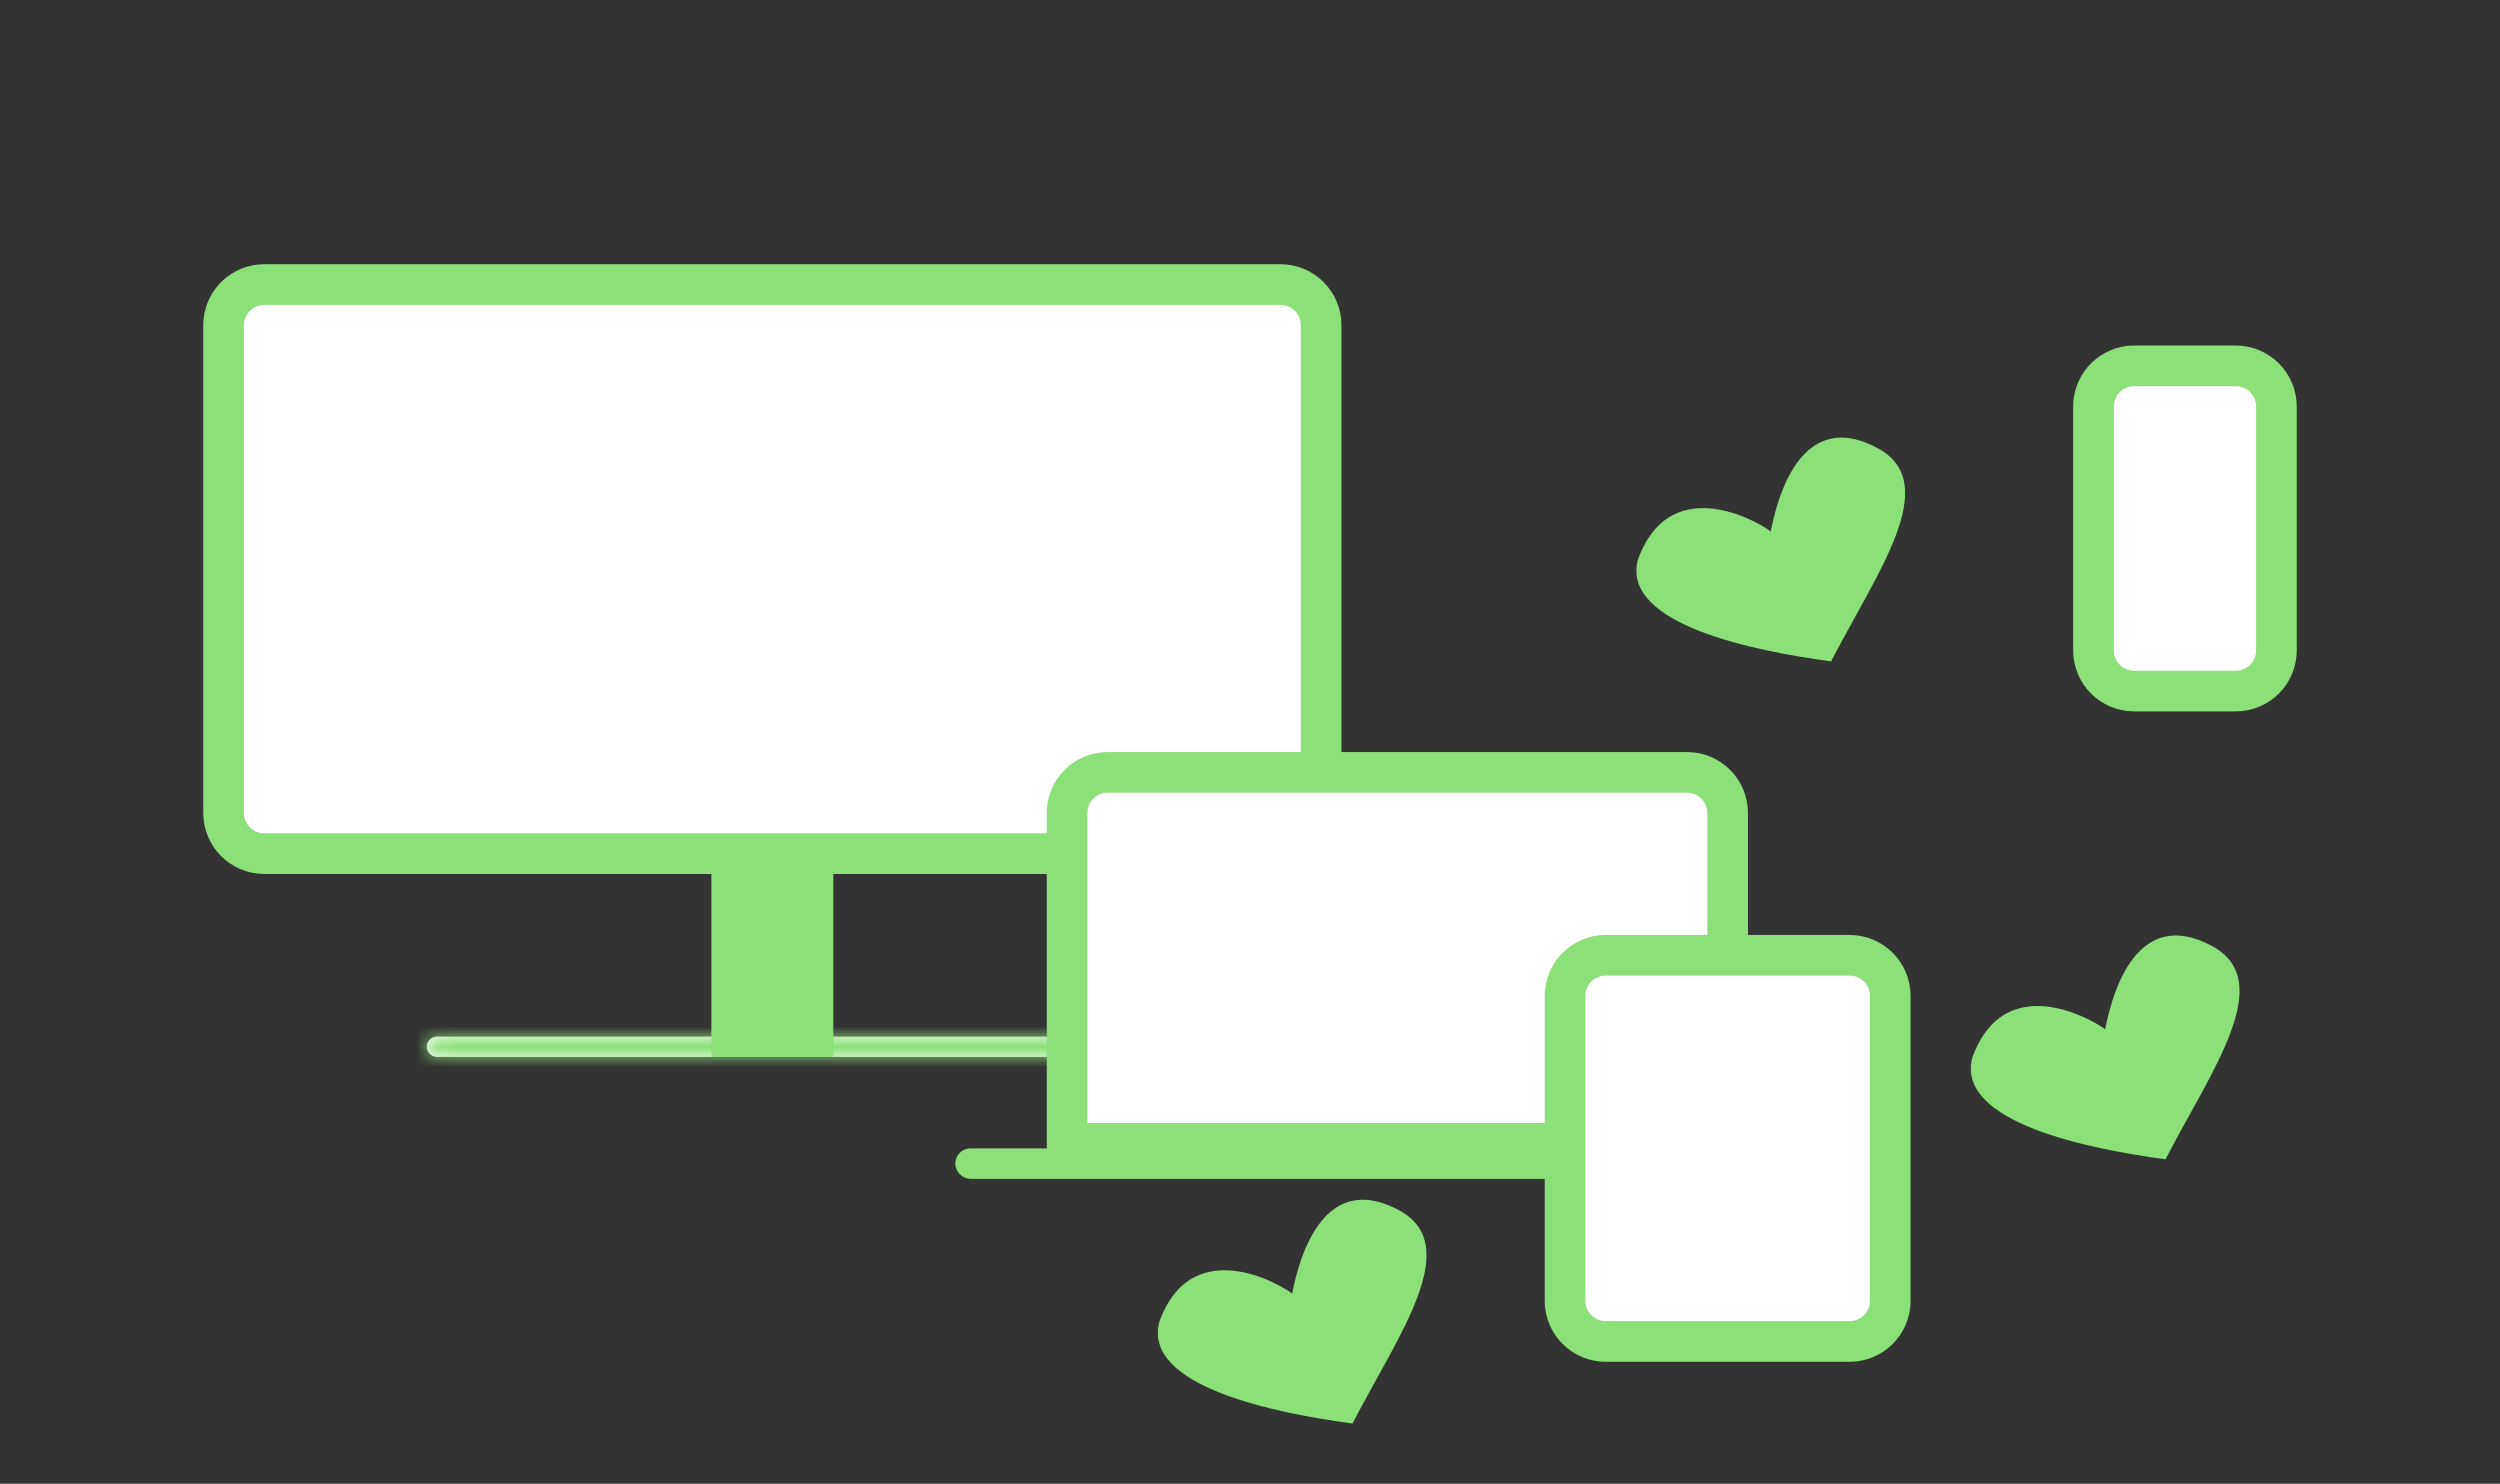 <svg width="123" height="73" viewBox="0 0 123 73" fill="none" xmlns="http://www.w3.org/2000/svg">
<rect x="0" y="0" width="123" height="73" fill="#333333" stroke="none"/>
<path d="M13 14H63C64.105 14 65 14.895 65 16V40C65 41.105 64.105 42 63 42H13C11.895 42 11 41.105 11 40V16L11.011 15.796C11.113 14.787 11.964 14 13 14Z" fill="white" stroke="#8CE078" stroke-width="2"/>
<mask id="path-2-inside-1_43_4" fill="white">
<path d="M21 51.5C21 51.224 21.224 51 21.5 51H54.5C54.776 51 55 51.224 55 51.5C55 51.776 54.776 52 54.5 52H21.5C21.224 52 21 51.776 21 51.5Z"/>
</mask>
<path d="M21 51.5C21 51.224 21.224 51 21.5 51H54.5C54.776 51 55 51.224 55 51.5C55 51.776 54.776 52 54.5 52H21.5C21.224 52 21 51.776 21 51.5Z" fill="white"/>
<path d="M21.5 51V53H54.5V51V49H21.5V51ZM54.5 52V50H21.5V52V54H54.5V52ZM21.5 52V50C22.328 50 23 50.672 23 51.5H21H19C19 52.881 20.119 54 21.5 54V52ZM55 51.5H53C53 50.672 53.672 50 54.5 50V52V54C55.881 54 57 52.881 57 51.5H55ZM54.5 51V53C53.672 53 53 52.328 53 51.5H55H57C57 50.119 55.881 49 54.5 49V51ZM21.5 51V49C20.119 49 19 50.119 19 51.5H21H23C23 52.328 22.328 53 21.5 53V51Z" fill="#8CE078" mask="url(#path-2-inside-1_43_4)"/>
<path d="M54.5 38H83C84.105 38 85 38.895 85 40V56.25H52.5V40C52.5 38.895 53.395 38 54.5 38Z" fill="white" stroke="#8CE078" stroke-width="2"/>
<rect x="47.375" y="56.875" width="42" height="0.75" rx="0.375" fill="white" stroke="#8CE078" stroke-width="0.75"/>
<rect x="35" y="43" width="6" height="9" fill="#8CE078"/>
<path d="M79 47H91C92.105 47 93 47.895 93 49V64C93 65.105 92.105 66 91 66H79C77.895 66 77 65.105 77 64V49C77 47.895 77.895 47 79 47Z" fill="white" stroke="#8CE078" stroke-width="2"/>
<path d="M105 18H110C111.105 18 112 18.895 112 20V32C112 33.105 111.105 34 110 34H105C103.895 34 103 33.105 103 32V20C103 18.895 103.895 18 105 18Z" fill="white" stroke="#8CE078" stroke-width="2"/>
<path d="M92.366 22.041C95.615 23.778 92.336 28.183 90.09 32.54C86.414 32.048 79.739 30.747 80.584 27.535C82.277 22.884 87.054 26.029 87.109 26.148C87.164 26.266 87.957 19.684 92.366 22.041Z" fill="#8CE078"/>
<path d="M108.82 46.538C112.069 48.275 108.79 52.68 106.544 57.037C102.868 56.545 96.193 55.244 97.038 52.032C98.731 47.381 103.508 50.526 103.563 50.644C103.618 50.763 104.411 44.181 108.82 46.538Z" fill="#8CE078"/>
<path d="M68.82 59.538C72.069 61.275 68.79 65.68 66.544 70.037C62.868 69.545 56.193 68.244 57.038 65.032C58.731 60.381 63.508 63.526 63.563 63.644C63.618 63.763 64.411 57.181 68.82 59.538Z" fill="#8CE078"/>
</svg>
